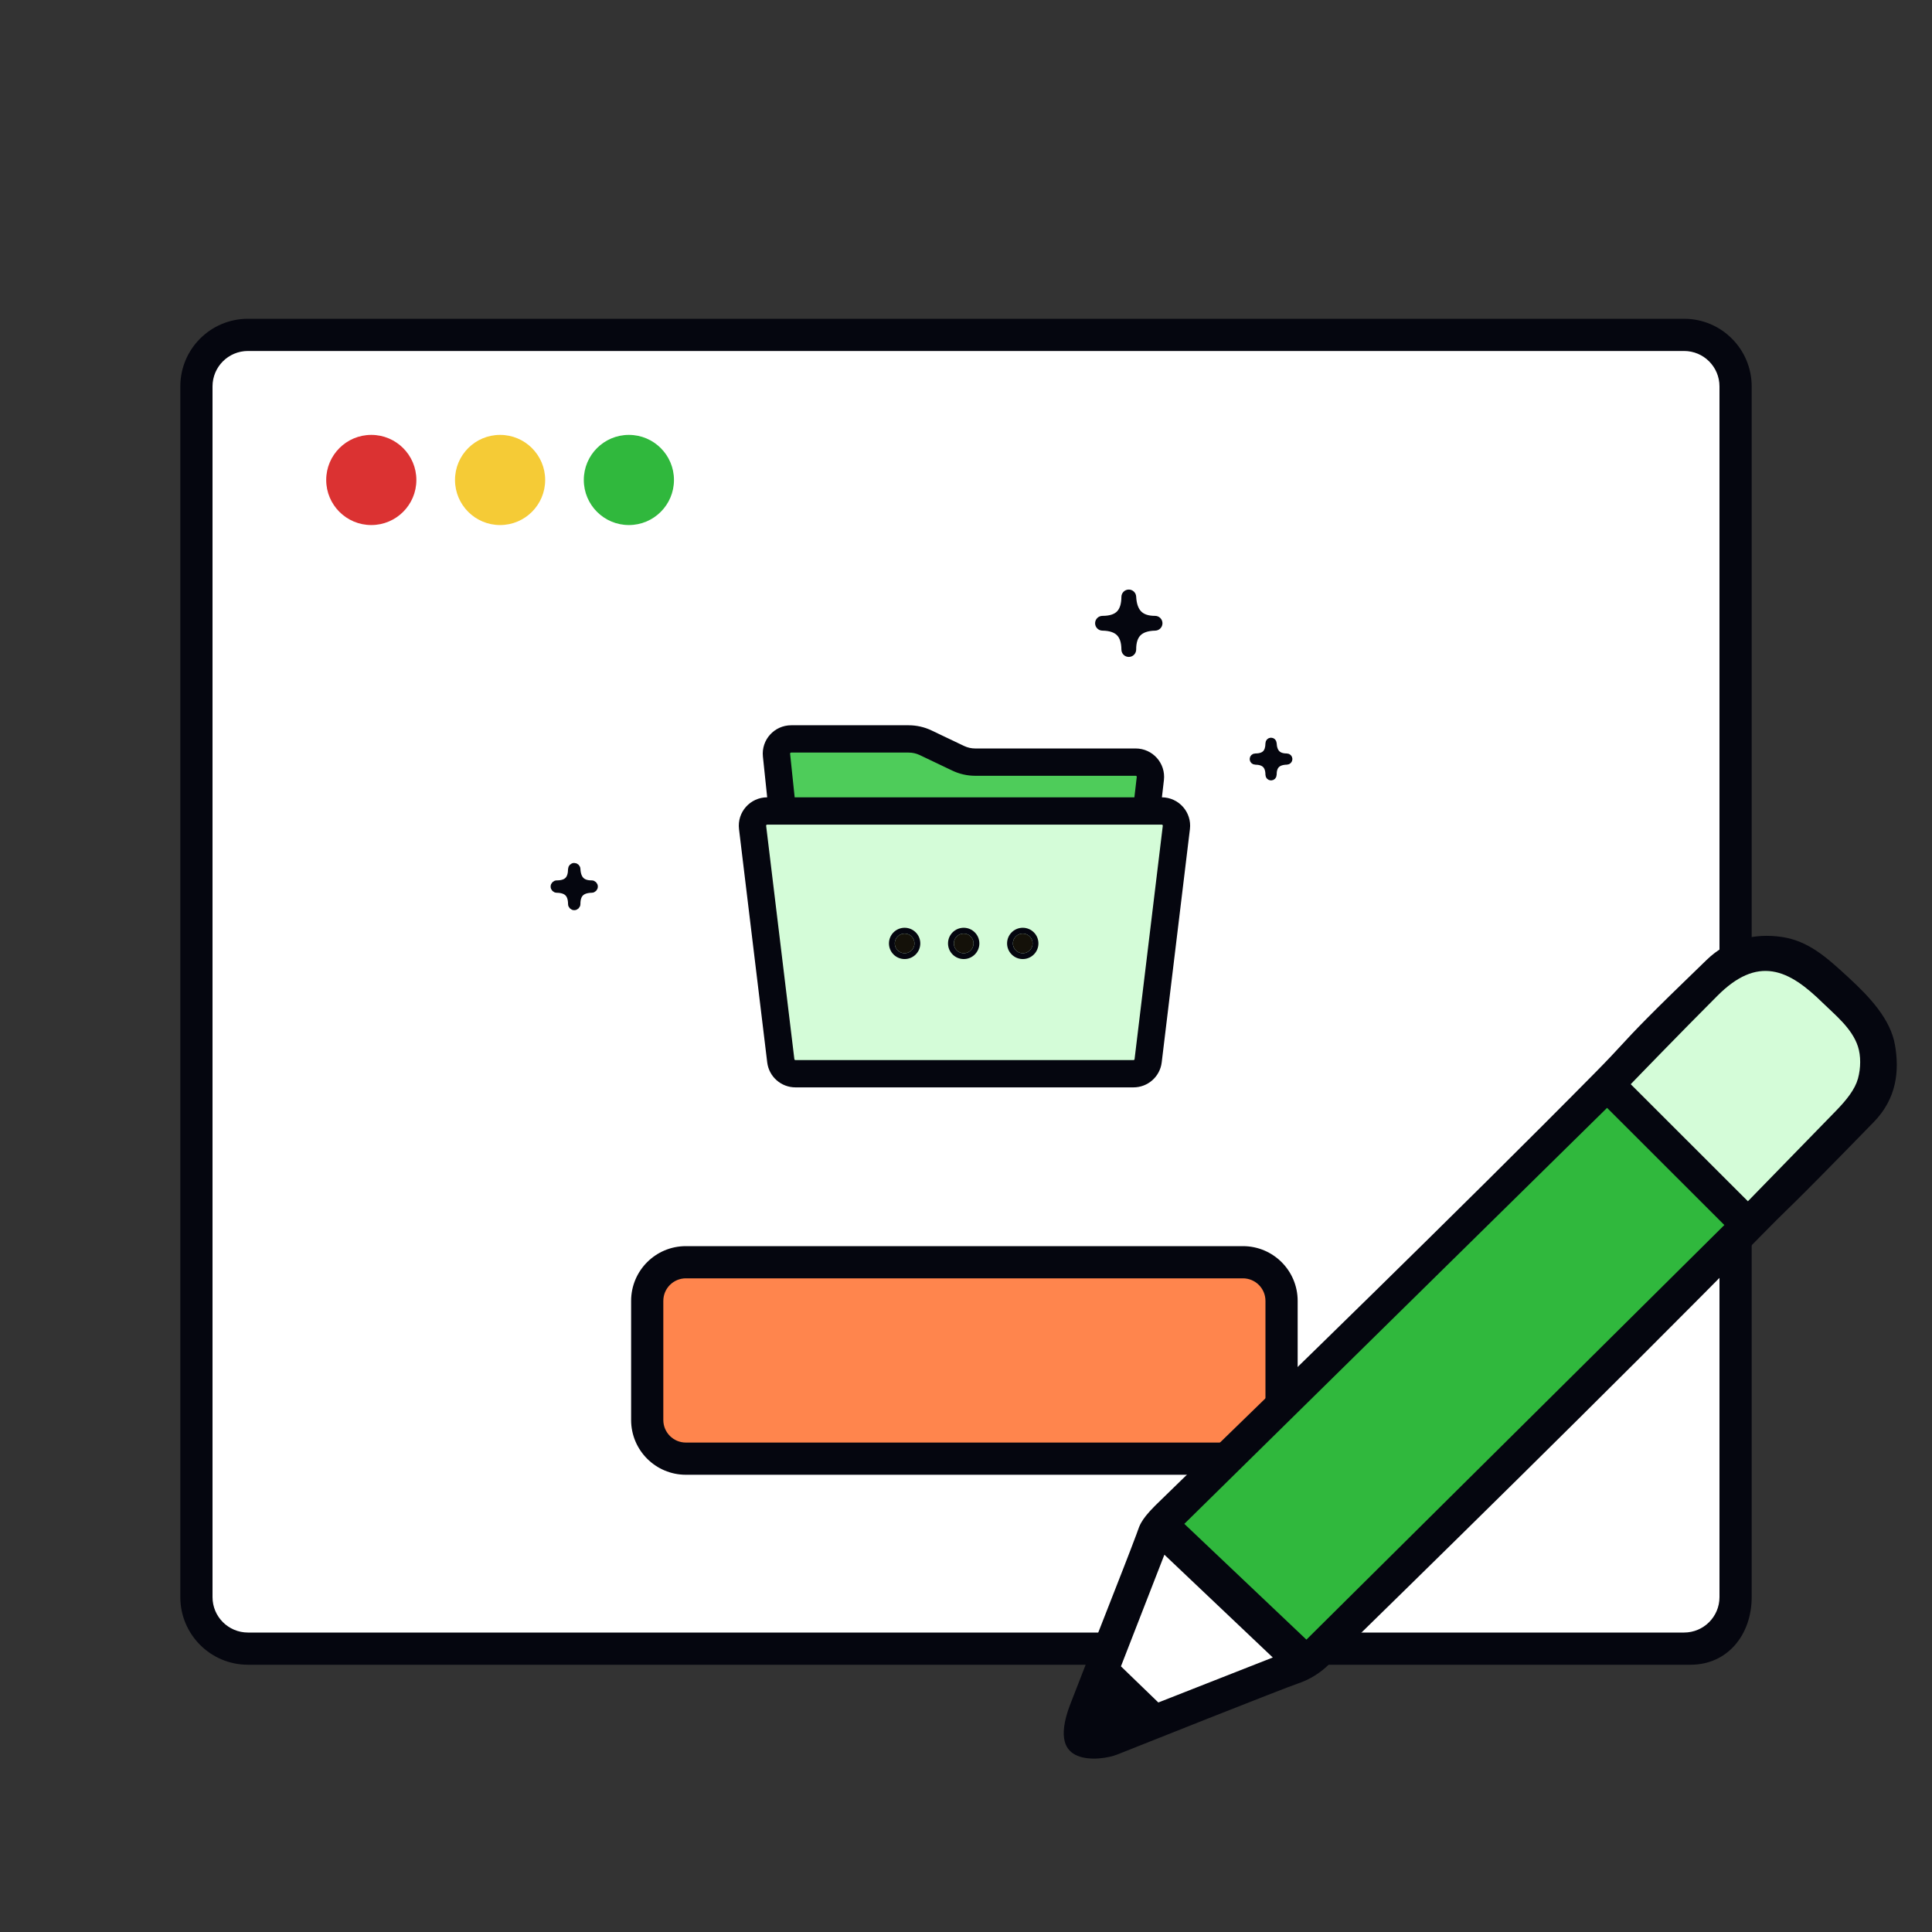 <svg width="600" height="600" viewBox="0 0 600 600" fill="none" xmlns="http://www.w3.org/2000/svg">
<rect x="0" y="0" width="600" height="600" fill="#333333" stroke="none"/>
<path d="M63 121C63 112.163 70.163 105 79 105H522C530.837 105 538 112.163 538 121V498C538 506.837 530.837 514 522 514H79C70.163 514 63 506.837 63 498V121Z" fill="white"/>
<path d="M240.789 234.41L242.905 248.666C243.218 250.774 245.028 252.334 247.159 252.334H352.94C355.053 252.334 356.853 250.799 357.186 248.712L358.359 241.367C358.776 238.754 356.758 236.389 354.113 236.389H302.029C301.456 236.389 300.889 236.274 300.36 236.051L285.553 229.816C285.025 229.593 284.458 229.479 283.884 229.479H245.042C242.416 229.479 240.403 231.812 240.789 234.41Z" fill="#4ECC5A"/>
<path d="M233.719 256.974C233.39 254.251 235.522 251.854 238.272 251.854H242.968H356.079H360.775C363.525 251.854 365.657 254.251 365.328 256.974L356.565 329.429C356.288 331.726 354.333 333.454 352.013 333.454H247.034C244.714 333.454 242.759 331.726 242.481 329.429L233.719 256.974Z" fill="#D4FCD8"/>
<path d="M283.997 292.986C283.997 294.67 282.628 296.034 280.94 296.034C279.252 296.034 277.883 294.67 277.883 292.986C277.883 291.302 279.252 289.938 280.94 289.938C282.628 289.938 283.997 291.302 283.997 292.986Z" fill="#141109"/>
<path d="M302.341 292.986C302.341 294.67 300.972 296.034 299.283 296.034C297.595 296.034 296.226 294.67 296.226 292.986C296.226 291.302 297.595 289.938 299.283 289.938C300.972 289.938 302.341 291.302 302.341 292.986Z" fill="#141109"/>
<path d="M320.684 292.986C320.684 294.67 319.315 296.034 317.627 296.034C315.938 296.034 314.57 294.67 314.57 292.986C314.57 291.302 315.938 289.938 317.627 289.938C319.315 289.938 320.684 291.302 320.684 292.986Z" fill="#141109"/>
<path d="M280.94 296.94C283.126 296.94 284.903 295.172 284.903 292.986C284.903 290.8 283.126 289.032 280.94 289.032C278.754 289.032 276.978 290.8 276.978 292.986C276.978 295.172 278.754 296.94 280.94 296.94ZM299.283 296.94C301.469 296.94 303.246 295.172 303.246 292.986C303.246 290.8 301.469 289.032 299.283 289.032C297.097 289.032 295.321 290.8 295.321 292.986C295.321 295.172 297.097 296.94 299.283 296.94ZM317.627 296.94C319.813 296.94 321.589 295.172 321.589 292.986C321.589 290.8 319.813 289.032 317.627 289.032C315.441 289.032 313.664 290.8 313.664 292.986C313.664 295.172 315.441 296.94 317.627 296.94Z" stroke="#05060F" stroke-width="1.811"/>
<path fill-rule="evenodd" clip-rule="evenodd" d="M245.712 231.004C243.898 231.004 242.483 232.57 242.672 234.369L244.345 250.328H354.716L355.728 241.609C355.939 239.798 354.519 238.21 352.691 238.21H302.854C300.8 238.21 298.772 237.751 296.918 236.867L286.812 232.048C285.371 231.36 283.793 231.004 282.196 231.004H245.712ZM357.794 250.328L358.765 241.959C359.186 238.338 356.347 235.161 352.691 235.161H302.854C301.256 235.161 299.679 234.804 298.237 234.117L288.131 229.298C286.278 228.414 284.25 227.955 282.196 227.955H245.712C242.084 227.955 239.254 231.087 239.631 234.686L241.271 250.328H238.272C234.604 250.328 231.762 253.525 232.201 257.155L240.963 329.61C241.334 332.673 243.94 334.977 247.034 334.977H352.012C355.106 334.977 357.712 332.673 358.082 329.61L366.845 257.155C367.284 253.525 364.441 250.328 360.774 250.328H357.794ZM238.272 253.377C236.438 253.377 235.017 254.975 235.236 256.79L243.999 329.245C244.184 330.777 245.487 331.929 247.034 331.929H352.012C353.559 331.929 354.862 330.777 355.047 329.245L363.81 256.79C364.029 254.975 362.608 253.377 360.774 253.377H238.272Z" fill="#05060F" stroke="#05060F" stroke-width="5.432"/>
<path fill-rule="evenodd" clip-rule="evenodd" d="M56 120C56 108.402 65.402 99 77 99H523C534.598 99 544 108.402 544 120V496C544 507.598 536.598 517 525 517H77C65.402 517 56 507.598 56 496V120ZM77 109C70.925 109 66 113.925 66 120V496C66 502.075 70.925 507 77 507H523C529.075 507 534 502.075 534 496V120C534 113.925 529.075 109 523 109H77Z" fill="#05060F"/>
<path d="M395.566 240.631C395.568 241.091 395.196 241.465 394.736 241.467C394.277 241.469 393.902 241.097 393.901 240.637C393.895 239.106 393.495 238.142 392.879 237.547C392.257 236.946 391.274 236.587 389.821 236.566C389.363 236.56 388.997 236.185 389 235.728C389.003 235.27 389.375 234.901 389.833 234.901C391.447 234.901 392.406 234.474 392.979 233.855C393.565 233.221 393.888 232.236 393.901 230.825C393.905 230.375 394.266 230.01 394.716 230C395.166 229.991 395.542 230.341 395.565 230.791C395.64 232.282 396.036 233.282 396.651 233.909C397.257 234.526 398.196 234.906 399.631 234.901C400.088 234.899 400.461 235.266 400.467 235.723C400.472 236.18 400.109 236.556 399.652 236.566C398.077 236.6 397.095 237.016 396.5 237.634C395.903 238.254 395.561 239.217 395.566 240.631Z" fill="#05060F" stroke="#05060F" stroke-width="1.811" stroke-linecap="round" stroke-linejoin="round"/>
<path d="M351.944 201.718C351.946 202.485 351.327 203.108 350.561 203.111C349.794 203.114 349.171 202.495 349.168 201.728C349.158 199.176 348.492 197.57 347.466 196.579C346.428 195.577 344.791 194.978 342.368 194.944C341.606 194.933 340.995 194.309 341 193.546C341.005 192.783 341.625 192.168 342.388 192.168C345.079 192.168 346.677 191.457 347.632 190.425C348.608 189.369 349.147 187.726 349.168 185.376C349.174 184.625 349.777 184.016 350.527 184.001C351.277 183.985 351.904 184.569 351.942 185.319C352.066 187.803 352.727 189.47 353.752 190.515C354.761 191.544 356.326 192.177 358.718 192.168C359.48 192.165 360.101 192.777 360.111 193.538C360.121 194.3 359.514 194.927 358.753 194.943C356.129 195 354.492 195.693 353.5 196.724C352.505 197.757 351.934 199.362 351.944 201.718Z" fill="#05060F" stroke="#05060F" stroke-width="1.811" stroke-linecap="round" stroke-linejoin="round"/>
<path d="M179.253 280.743C179.255 281.251 178.845 281.664 178.337 281.666C177.829 281.668 177.415 281.257 177.413 280.749C177.407 279.058 176.965 277.993 176.285 277.336C175.598 276.672 174.513 276.275 172.907 276.253C172.401 276.245 171.996 275.832 172 275.326C172.004 274.821 172.414 274.413 172.92 274.413C174.703 274.413 175.763 273.942 176.396 273.257C177.043 272.558 177.399 271.469 177.413 269.911C177.418 269.414 177.817 269.01 178.314 269C178.812 268.989 179.227 269.376 179.252 269.873C179.335 271.52 179.772 272.625 180.452 273.318C181.121 273.999 182.158 274.419 183.743 274.413C184.248 274.411 184.66 274.816 184.667 275.321C184.673 275.826 184.271 276.242 183.766 276.252C182.027 276.29 180.942 276.75 180.285 277.432C179.625 278.117 179.247 279.181 179.253 280.743Z" fill="#05060F" stroke="#05060F" stroke-width="2" stroke-linecap="round" stroke-linejoin="round"/>
<path d="M199 406C199 399.373 204.373 394 211 394H389C395.627 394 401 399.373 401 406V441C401 447.627 395.627 453 389 453H211C204.373 453 199 447.627 199 441V406Z" fill="#FF854D"/>
<path fill-rule="evenodd" clip-rule="evenodd" d="M196 404C196 394.611 203.611 387 213 387H386C395.389 387 403 394.611 403 404V441C403 450.389 395.389 458 386 458H213C203.611 458 196 450.389 196 441V404ZM213 397C209.134 397 206 400.134 206 404V441C206 444.866 209.134 448 213 448H386C389.866 448 393 444.866 393 441V404C393 400.134 389.866 397 386 397H213Z" fill="#05060F"/>
<path d="M115.307 163.059C123.039 163.059 129.307 156.791 129.307 149.059C129.307 141.327 123.039 135.059 115.307 135.059C107.575 135.059 101.307 141.327 101.307 149.059C101.307 156.791 107.575 163.059 115.307 163.059Z" fill="#DB3232"/>
<path d="M155.307 163.059C163.039 163.059 169.307 156.791 169.307 149.059C169.307 141.327 163.039 135.059 155.307 135.059C147.575 135.059 141.307 141.327 141.307 149.059C141.307 156.791 147.575 163.059 155.307 163.059Z" fill="#F5CB36"/>
<path d="M195.307 163.059C203.039 163.059 209.307 156.791 209.307 149.059C209.307 141.327 203.039 135.059 195.307 135.059C187.575 135.059 181.307 141.327 181.307 149.059C181.307 156.791 187.575 163.059 195.307 163.059Z" fill="#30B83D"/>
<path d="M361.334 473.325L336.066 538.833L404.995 516.986L543.678 383.968L493.463 336.285L361.334 473.325Z" fill="#30B83D"/>
<path d="M355.584 473.322L405.778 518.579L346.533 539.562L337.893 528.865L355.584 473.322Z" fill="white"/>
<path d="M496.842 336.372L543.6 381.574L582.274 336.372L570.558 306.669L541.954 296.82L496.842 336.372Z" fill="#D4FCD8"/>
<path d="M542.81 370.929L543.885 371.975C543.885 371.975 543.884 371.975 542.81 370.929Z" fill="#05060F"/>
<path fill-rule="evenodd" clip-rule="evenodd" d="M530.039 298.078C536.655 291.698 544.918 289.77 553.254 290.965C561.625 292.166 567.31 297.345 574 303.5C580.692 309.657 587.111 316.5 588.5 324.513C589.889 332.525 589.08 341.106 581.923 348.453C566.925 363.849 561.128 369.66 557.566 373.168C556.66 374.06 555.896 374.805 555.161 375.522L555.156 375.527C553.003 377.629 551.092 379.493 546.558 384.118C501.295 430.282 434.57 495.523 416.999 512.702L416.998 512.703C414.561 515.086 413.07 516.544 412.713 516.898C409.973 519.617 406.639 521.662 402.974 522.873C399.03 524.177 352.415 542.693 346.945 544.892C345.728 545.382 343.635 545.912 341.303 546.088C338.964 546.266 336.544 546.075 334.593 545.262C332.704 544.475 331.259 543.118 330.658 540.819C330.034 538.428 330.27 534.822 332.298 529.498L332.298 529.496L332.3 529.492C335.879 520.231 339.641 510.643 343.029 502.008L343.029 502.007C347.294 491.136 350.967 481.774 352.938 476.475C353.072 476.116 353.186 475.789 353.294 475.482C353.613 474.571 353.875 473.822 354.413 472.869C355.119 471.617 356.319 470.014 358.758 467.574C359.755 466.578 363.805 462.645 370.069 456.563L370.076 456.556C394.706 432.64 453.527 375.524 495.448 333.065C499.5 328.96 501.573 326.713 503.601 324.513C507.608 320.168 511.445 316.006 530.039 298.078ZM566.048 311.427C560.886 306.37 555.899 302.554 550.514 301.707C544.974 300.835 539.457 303.149 533.394 309.213C527.5 315.107 521.017 321.717 516.009 326.851C513.504 329.419 511.368 331.619 509.858 333.176C509.103 333.955 508.504 334.574 508.094 334.998L506.438 336.712L542.824 373.063L543.885 371.975L570.11 345.051C573.529 341.542 576.082 338.3 577 334.998C577.922 331.68 577.93 327.874 577 325C575.171 319.348 569.837 315.141 566.048 311.427ZM535.512 380.443L499.09 344.055L367.803 473.249L405.719 509.204L535.512 380.443ZM395.275 514.75L361.612 482.829L348.118 517.495L359.729 528.721L395.275 514.75Z" fill="#05060F"/>
</svg>
